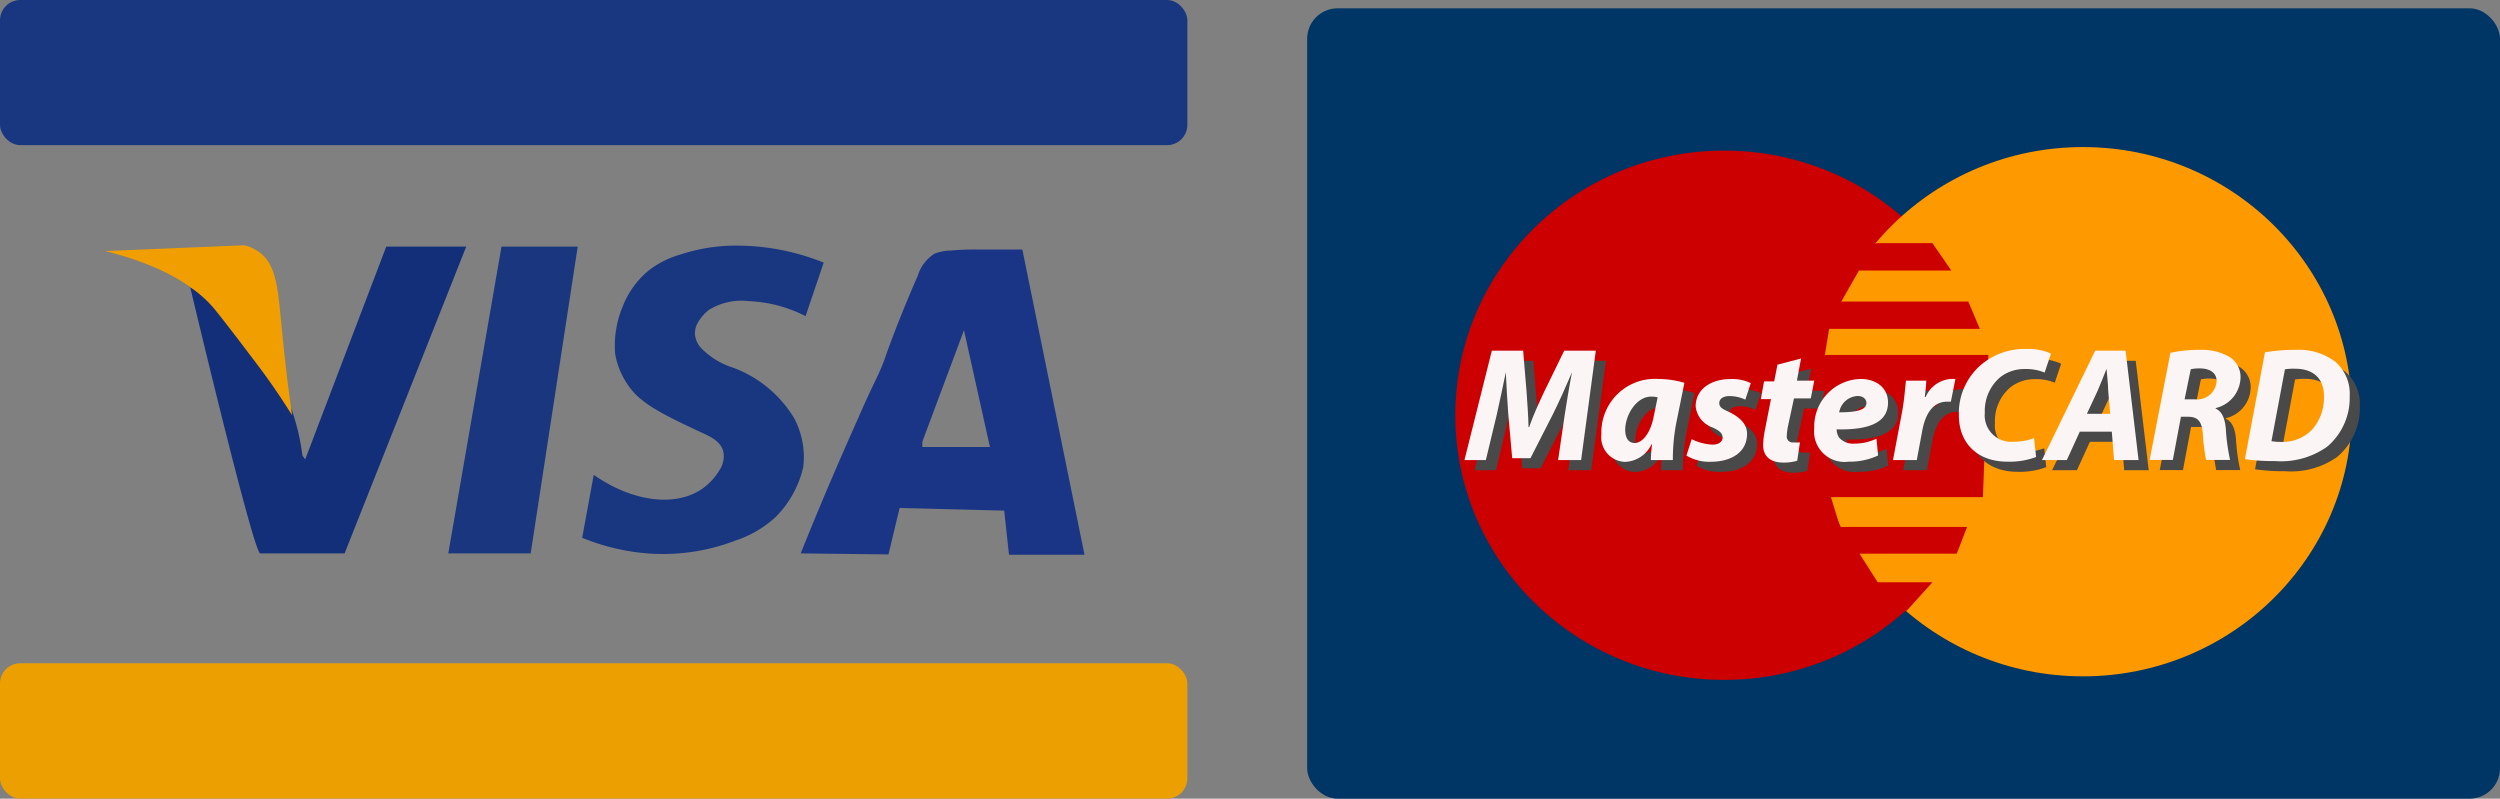 <svg xmlns="http://www.w3.org/2000/svg" viewBox="0 0 246.66 78.8"><rect x="0" y="0" width="246.66" height="78.8" fill="#808080" stroke="none"/><rect width="117.15" height="14.32" rx="2" style="fill:#193680"/><path d="M18.77,28.35S25,54.6,25.68,54.6H34L46,24.33H38.11l-8,21-.27-.39a22.49,22.49,0,0,0-3.57-9.58A22.27,22.27,0,0,0,18.77,28.35Z" style="fill:#132f7a"/><polygon points="49.48 24.33 57 24.33 52.36 54.6 44.23 54.6 49.48 24.33" style="fill:#19367e"/><path d="M79.48,31.19l1.79-5.28a23,23,0,0,0-9.16-1.67,17.34,17.34,0,0,0-5,.88,9.34,9.34,0,0,0-3,1.48,8.72,8.72,0,0,0-2.72,3.76,10,10,0,0,0-.7,4.53,7.7,7.7,0,0,0,2,4c1.34,1.35,3.57,2.4,6.47,3.76.77.36,1.89.81,2.19,1.84a2.45,2.45,0,0,1-.2,1.62,6.21,6.21,0,0,1-1.9,2.14c-2.69,1.82-6.9,1.23-10.67-1.4l-1.14,6.21a21.43,21.43,0,0,0,5.16,1.4,19.94,19.94,0,0,0,10-1.14A10.86,10.86,0,0,0,76.54,51a10.26,10.26,0,0,0,2.71-4.9,8.19,8.19,0,0,0-.88-4.81,11.83,11.83,0,0,0-6-5,7.59,7.59,0,0,1-3.24-2,2.25,2.25,0,0,1-.56-1.3,2.13,2.13,0,0,1,.35-1.27,4.44,4.44,0,0,1,1-1.13,6.1,6.1,0,0,1,3.93-.88A13.51,13.51,0,0,1,79.48,31.19Z" style="fill:#193680"/><path d="M100.87,24.62H96.49a23.57,23.57,0,0,0-2.66.1,4.53,4.53,0,0,0-1.62.31,3.89,3.89,0,0,0-1.66,2.18c-1.64,3.71-3,7.4-3.24,8.14-.61,1.69-.91,2-2.27,5.07S81.65,48,79,54.6l8.66.1,1.1-4.58,10.32.26.47,4.35H107ZM91,44.1v-.52l4.11-11L97.67,44.1Z" style="fill:#1a3486"/><path d="M10.37,24.77l13.74-.57a3.93,3.93,0,0,1,1.31.57c2,1.3,2,4,2.45,8.31.17,1.74.46,4.46.95,7.89-.42-.66-1-1.58-1.74-2.65-.86-1.25-1.56-2.18-2.1-2.88-1.25-1.66-3.19-4.2-3.93-5.08C19.83,28.94,17,26.41,10.37,24.77Z" style="fill:#f19e00"/><path d="M16.11,65.44" style="fill:#132f7a"/><rect y="65.44" width="117.15" height="13.36" rx="2" style="fill:#ec9f01"/><rect x="128.97" y="0.82" width="117.69" height="77.98" rx="3" style="fill:#003665"/><ellipse cx="170.12" cy="40.97" rx="26.53" ry="26.11" style="fill:#c00"/><ellipse cx="205.51" cy="40.62" rx="26.53" ry="26.11" style="fill:#fe9900"/><polygon points="185.26 23.99 190.66 23.99 192.52 26.69 183.41 26.69 181.67 29.75 194.2 29.75 195.34 32.45 180.47 32.45 180.05 35.02 196.18 35.02 195.64 49.05 180.65 49.05 181.55 51.99 194.08 51.99 193.06 54.63 183.47 54.63 185.26 57.45 190.66 57.45 188.11 60.27 179.69 60.27 173.15 25.91 185.26 23.99" style="fill:#c00"/><g style="isolation:isolate"><g style="isolation:isolate"><path d="M154.73,46.39l.65-4.45c.18-1.17.42-2.66.72-4.21h0c-.59,1.39-1.26,2.88-1.85,4.07L152,46.21H150.2l-.39-4.37c-.09-1.18-.17-2.67-.24-4.11h0c-.3,1.42-.62,3-.9,4.21l-1.07,4.45h-2.11l2.7-10.79h3.09l.34,4.1c.06,1,.17,2.24.19,3.44h.06c.42-1.2,1-2.46,1.46-3.44l2-4.1h3.12L157,46.39Z" style="fill:#494949"/><path d="M163.88,46.39c0-.46.06-1,.11-1.55h-.05a3,3,0,0,1-2.63,1.73A2.43,2.43,0,0,1,159,43.84a5.28,5.28,0,0,1,5.6-5.45,9.2,9.2,0,0,1,2.59.38l-.83,4.1a19.26,19.26,0,0,0-.31,3.52Zm.67-6.19a3,3,0,0,0-.63-.07c-1.48,0-2.57,1.83-2.57,3.28,0,.77.3,1.3.94,1.3s1.54-.79,1.89-2.71Z" style="fill:#494949"/><path d="M167.91,44.33a5.11,5.11,0,0,0,2.05.54c.65,0,1-.32,1-.7s-.26-.66-1-1a2.47,2.47,0,0,1-1.66-2.08c0-1.62,1.42-2.69,3.44-2.69a4.19,4.19,0,0,1,2,.4l-.54,1.63a3.68,3.68,0,0,0-1.57-.35c-.61,0-1,.27-1,.68s.32.6,1,.9c.85.43,1.74,1.06,1.74,2.15,0,1.79-1.52,2.75-3.58,2.75a4.34,4.34,0,0,1-2.4-.61Z" style="fill:#494949"/></g><g style="isolation:isolate"><path d="M178.7,36.37l-.41,2.19H180l-.34,1.75H178L177.42,43a6.24,6.24,0,0,0-.13,1,.58.58,0,0,0,.66.65,4.57,4.57,0,0,0,.64,0l-.27,1.81a4.62,4.62,0,0,1-1.36.18c-1.38,0-2-.71-2-1.69a7.69,7.69,0,0,1,.16-1.45l.61-3.12h-1l.32-1.75h1l.32-1.65Z" style="fill:#494949"/></g><g style="isolation:isolate"><path d="M186.3,45.94a6.6,6.6,0,0,1-2.91.61,3,3,0,0,1-3.39-3.3,4.7,4.7,0,0,1,4.56-4.86c1.58,0,2.72.88,2.72,2.33,0,2-1.94,2.72-5.07,2.64a1.58,1.58,0,0,0,.24.81,1.82,1.82,0,0,0,1.5.6,5,5,0,0,0,2.19-.49Zm-2-5.87a1.94,1.94,0,0,0-1.84,1.61c1.79,0,2.69-.24,2.69-.94C185.12,40.34,184.8,40.07,184.27,40.07Z" style="fill:#494949"/><path d="M187.77,46.39l.88-4.66c.23-1.18.32-2.5.4-3.17h2c0,.53-.09,1.06-.14,1.6H191a2.91,2.91,0,0,1,2.5-1.77h.43l-.45,2.24h-.37c-1.47,0-2.16,1.31-2.45,2.85l-.54,2.91Z" style="fill:#494949"/></g><g style="isolation:isolate"><path d="M201.89,46.09a7.48,7.48,0,0,1-2.85.46c-2.84,0-4.77-1.73-4.77-4.58A6.28,6.28,0,0,1,197,36.58a6.67,6.67,0,0,1,4-1.15,5.22,5.22,0,0,1,2.36.46l-.63,1.87a4.76,4.76,0,0,0-1.95-.35,3.85,3.85,0,0,0-2.46.83,4.36,4.36,0,0,0-1.49,3.48,2.61,2.61,0,0,0,2.86,2.86,5.7,5.7,0,0,0,2-.35Z" style="fill:#494949"/></g><g style="isolation:isolate"><path d="M206.2,43.59l-1.28,2.8h-2.45l5.25-10.79h3L212,46.39h-2.42l-.22-2.8Zm3-1.76L209,39.51c0-.59-.11-1.46-.16-2.12h0c-.27.66-.58,1.49-.86,2.12l-1.08,2.32Z" style="fill:#494949"/><path d="M215.14,35.81a13.08,13.08,0,0,1,2.89-.29,5.5,5.5,0,0,1,2.83.63,2.33,2.33,0,0,1,1.2,2.11,3.17,3.17,0,0,1-2.45,3v.06c.64.28.91,1,1,2a19.1,19.1,0,0,0,.42,3.06h-2.37a18.27,18.27,0,0,1-.32-2.55c-.09-1.31-.54-1.71-1.45-1.71h-.71l-.8,4.26h-2.29Zm1.4,4.59h1a1.93,1.93,0,0,0,2.16-1.8c0-.87-.74-1.25-1.65-1.25a3.76,3.76,0,0,0-.9.08Z" style="fill:#494949"/><path d="M224.47,35.76a17.64,17.64,0,0,1,3-.24,6,6,0,0,1,3.94,1.17,4.17,4.17,0,0,1,1.42,3.38,6.31,6.31,0,0,1-2.22,5,7.87,7.87,0,0,1-5.17,1.42,18.81,18.81,0,0,1-2.95-.19Zm.64,8.77a5.84,5.84,0,0,0,1,.07,4,4,0,0,0,3.06-1.27,4.77,4.77,0,0,0,1.12-3.25c0-1.69-1-2.7-2.85-2.7a5.32,5.32,0,0,0-1,.06Z" style="fill:#494949"/></g></g><g style="isolation:isolate"><g style="isolation:isolate"><path d="M153.73,45.39l.65-4.45c.18-1.17.42-2.66.72-4.21h0c-.59,1.39-1.26,2.88-1.85,4.07L151,45.21H149.2l-.39-4.37c-.09-1.18-.17-2.67-.24-4.11h0c-.3,1.42-.62,3-.9,4.21l-1.07,4.45h-2.11l2.7-10.79h3.09l.34,4.1c.06,1,.17,2.24.19,3.44h.06c.42-1.2,1-2.46,1.46-3.44l2-4.1h3.12L156,45.39Z" style="fill:#fcf5f5"/><path d="M162.88,45.39c0-.46.06-1,.11-1.55h-.05a3,3,0,0,1-2.63,1.73A2.43,2.43,0,0,1,158,42.84a5.28,5.28,0,0,1,5.6-5.45,9.2,9.2,0,0,1,2.59.38l-.83,4.1a19.26,19.26,0,0,0-.31,3.52Zm.67-6.19a3,3,0,0,0-.63-.07c-1.48,0-2.57,1.83-2.57,3.28,0,.77.3,1.3.94,1.3s1.54-.79,1.89-2.71Z" style="fill:#fcf5f5"/><path d="M166.91,43.33a5.11,5.11,0,0,0,2.05.54c.65,0,1-.32,1-.7s-.26-.66-1-1a2.47,2.47,0,0,1-1.66-2.08c0-1.62,1.42-2.69,3.44-2.69a4.19,4.19,0,0,1,2,.4l-.54,1.63a3.68,3.68,0,0,0-1.57-.35c-.61,0-1,.27-1,.69s.32.59,1,.89c.85.43,1.74,1.06,1.74,2.15,0,1.79-1.52,2.75-3.58,2.75a4.34,4.34,0,0,1-2.4-.61Z" style="fill:#fcf5f5"/></g><g style="isolation:isolate"><path d="M177.7,35.37l-.41,2.19H179l-.34,1.75H177L176.42,42a6.24,6.24,0,0,0-.13,1,.58.58,0,0,0,.66.65,4.57,4.57,0,0,0,.64,0l-.27,1.81a4.62,4.62,0,0,1-1.36.18c-1.38,0-2-.71-2-1.69a7.69,7.69,0,0,1,.16-1.45l.61-3.12h-1l.32-1.75h1l.32-1.65Z" style="fill:#fcf5f5"/></g><g style="isolation:isolate"><path d="M185.3,44.94a6.6,6.6,0,0,1-2.91.61,3,3,0,0,1-3.39-3.3,4.7,4.7,0,0,1,4.56-4.86c1.58,0,2.72.88,2.72,2.33,0,2-1.94,2.72-5.07,2.64a1.58,1.58,0,0,0,.24.81,1.82,1.82,0,0,0,1.5.6,5,5,0,0,0,2.19-.49Zm-2-5.87a1.94,1.94,0,0,0-1.84,1.61c1.79,0,2.69-.24,2.69-.94C184.12,39.34,183.8,39.07,183.27,39.07Z" style="fill:#fcf5f5"/><path d="M186.77,45.39l.88-4.66c.23-1.18.32-2.5.4-3.17h2c0,.53-.09,1.06-.14,1.6H190a2.91,2.91,0,0,1,2.5-1.77h.43l-.45,2.24h-.37c-1.47,0-2.16,1.31-2.45,2.85l-.54,2.91Z" style="fill:#fcf5f5"/></g><g style="isolation:isolate"><path d="M200.89,45.09a7.48,7.48,0,0,1-2.85.46c-2.84,0-4.77-1.73-4.77-4.58A6.28,6.28,0,0,1,196,35.58a6.67,6.67,0,0,1,4-1.15,5.22,5.22,0,0,1,2.36.46l-.63,1.87a4.76,4.76,0,0,0-1.95-.35,3.85,3.85,0,0,0-2.46.83,4.36,4.36,0,0,0-1.49,3.48,2.61,2.61,0,0,0,2.86,2.86,5.7,5.7,0,0,0,2-.35Z" style="fill:#fcf5f5"/></g><g style="isolation:isolate"><path d="M205.2,42.59l-1.28,2.8h-2.45l5.25-10.79h3L211,45.39h-2.42l-.22-2.8Zm3-1.76L208,38.51c0-.59-.11-1.46-.16-2.12h0c-.27.66-.58,1.49-.86,2.12l-1.08,2.32Z" style="fill:#fcf5f5"/><path d="M214.14,34.81a13.08,13.08,0,0,1,2.89-.29,5.5,5.5,0,0,1,2.83.63,2.33,2.33,0,0,1,1.2,2.11,3.17,3.17,0,0,1-2.45,3v.06c.64.28.91,1,1,2a19.1,19.1,0,0,0,.42,3.06h-2.37a18.27,18.27,0,0,1-.32-2.55c-.09-1.31-.54-1.71-1.45-1.71h-.71l-.8,4.26h-2.29Zm1.4,4.59h1a1.93,1.93,0,0,0,2.16-1.8c0-.87-.74-1.25-1.65-1.25a3.76,3.76,0,0,0-.9.08Z" style="fill:#fcf5f5"/><path d="M223.47,34.76a17.64,17.64,0,0,1,3-.24,6,6,0,0,1,3.94,1.17,4.17,4.17,0,0,1,1.42,3.38,6.31,6.31,0,0,1-2.22,5,7.87,7.87,0,0,1-5.17,1.42,18.81,18.81,0,0,1-2.95-.19Zm.64,8.77a5.84,5.84,0,0,0,1,.07,4,4,0,0,0,3.06-1.27,4.77,4.77,0,0,0,1.12-3.25c0-1.69-1-2.7-2.85-2.7a5.32,5.32,0,0,0-1,.06Z" style="fill:#fcf5f5"/></g></g></svg>